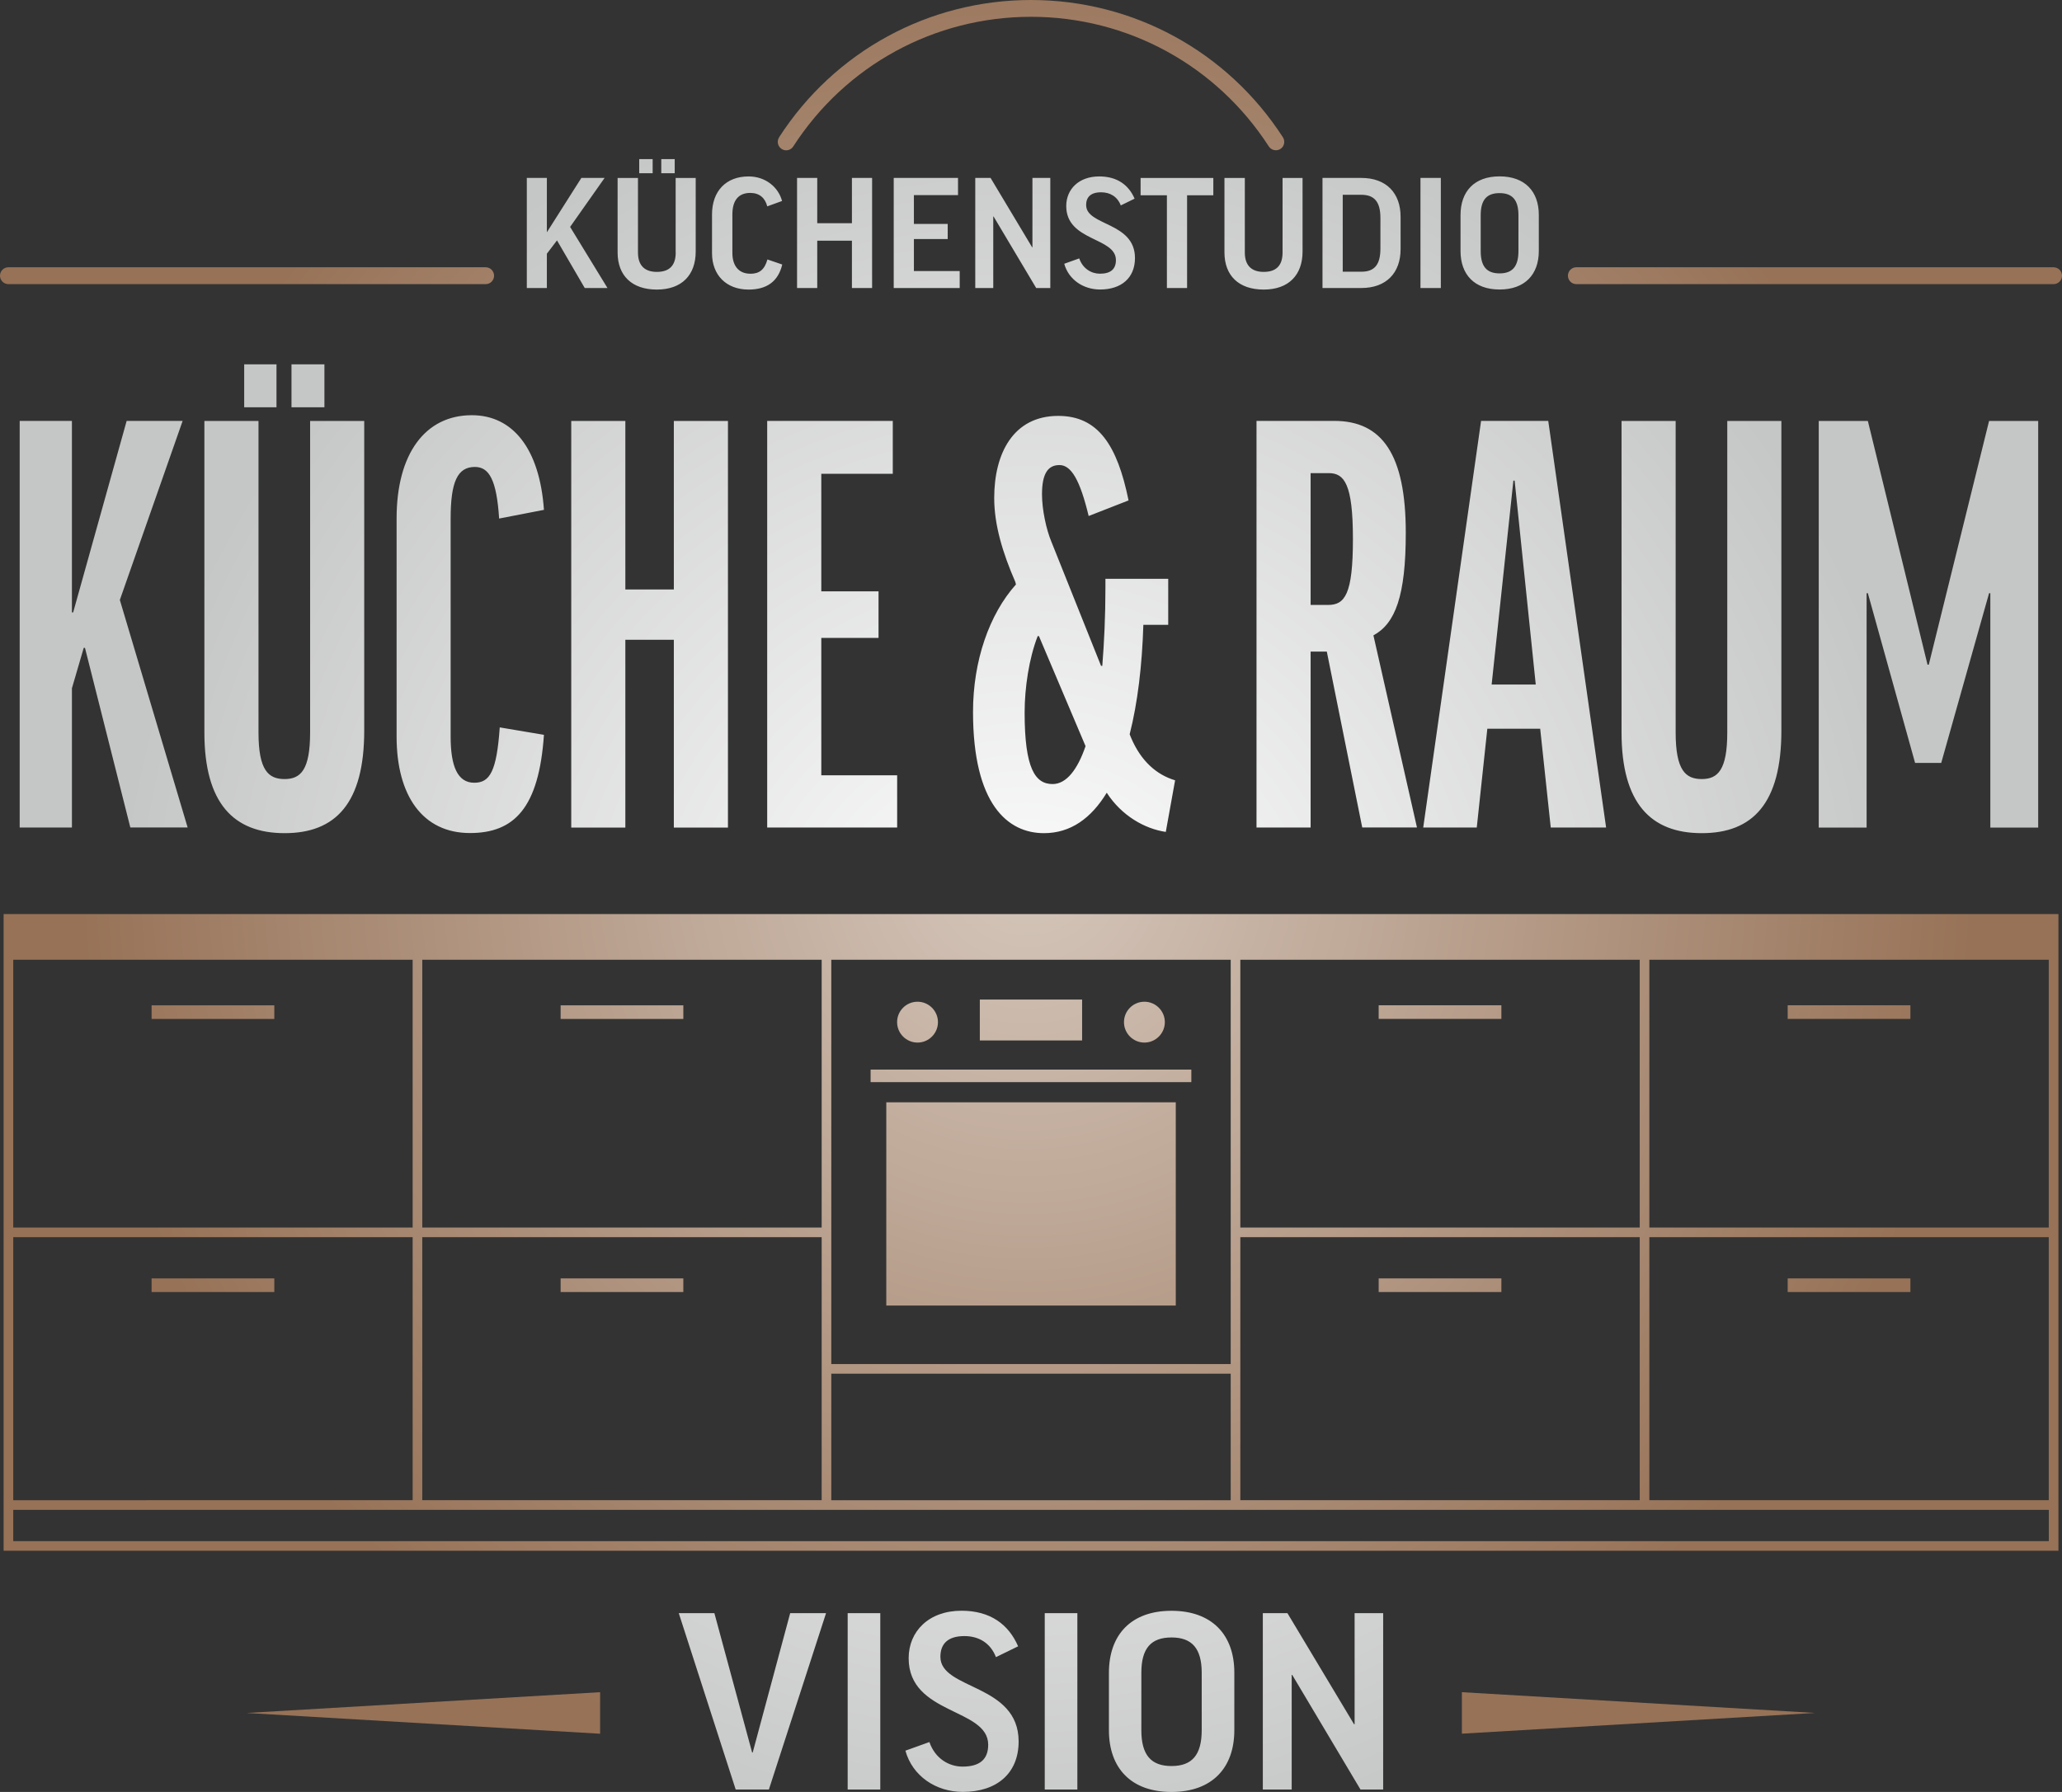<?xml version="1.0" encoding="UTF-8"?>
<svg id="Ebene_1" data-name="Ebene 1" xmlns="http://www.w3.org/2000/svg" width="330" height="286.83" xmlns:xlink="http://www.w3.org/1999/xlink" viewBox="0 0 330 286.83">
  <rect x="0" y="0" width="330" height="286.83" fill="#333333" stroke="none"/>
  <defs>
    <style>
      .cls-1 {
        fill: url(#Unbenannter_Verlauf);
      }

      .cls-2 {
        fill: url(#Unbenannter_Verlauf_2);
      }
    </style>
    <radialGradient id="Unbenannter_Verlauf" data-name="Unbenannter Verlauf" cx="251.32" cy="104.58" fx="251.32" fy="104.58" r="219.92" gradientTransform="translate(-9.01 210.28) scale(.69 -.69)" gradientUnits="userSpaceOnUse">
      <stop offset="0" stop-color="#d5c7bc"/>
      <stop offset="1" stop-color="#977257"/>
    </radialGradient>
    <radialGradient id="Unbenannter_Verlauf_2" data-name="Unbenannter Verlauf 2" cx="250.85" cy="79.48" fx="250.85" fy="79.48" r="211.94" gradientTransform="translate(-9.01 210.28) scale(.69 -.69)" gradientUnits="userSpaceOnUse">
      <stop offset="0" stop-color="#fff"/>
      <stop offset="1" stop-color="#c5c6c6"/>
    </radialGradient>
  </defs>
  <path class="cls-1" d="M.58,248.22h328.85v-101.91H.58v101.91ZM2.12,246.68v-5.01h325.77v5.01H2.12ZM133.04,153.62h63.92v64.72h-63.92v-64.72h0ZM198.5,153.62h63.92v42.87h-63.92v-42.87h0ZM131.5,153.62v42.87h-63.92v-42.87h63.92ZM131.5,198.03v42.1h-63.92v-42.1h63.92ZM133.04,219.88h63.92v20.25h-63.92v-20.25ZM198.5,198.03h63.92v42.1h-63.92v-42.1h0ZM263.96,198.03h63.92v42.1h-63.92v-42.1h0ZM263.96,196.49v-42.87h63.92v42.87h-63.92ZM66.04,153.62v42.87H2.12v-42.87h63.92ZM66.04,198.03v42.1H2.12v-42.1h63.92ZM24.26,163.1v-2.18h19.64v2.18s-19.64,0-19.64,0ZM24.26,206.81v-2.18h19.64v2.18s-19.64,0-19.64,0ZM89.72,163.1v-2.18h19.64v2.18h-19.64ZM89.72,206.81v-2.18h19.64v2.18h-19.64ZM240.28,160.91v2.18h-19.64v-2.18h19.64ZM240.28,204.63v2.18h-19.64v-2.18h19.64ZM305.74,160.91v2.18h-19.64v-2.18h19.64ZM305.74,204.63v2.18h-19.64v-2.18h19.64ZM141.84,176.44h46.33v32.53h-46.33v-32.53ZM173.18,166.54h-16.37v-6.55h16.37v6.55ZM190.66,171.2v2.01h-51.33v-2.01h51.33ZM39.53,274.18l56.51-3.32v6.65l-56.51-3.32h0ZM233.96,270.86l56.51,3.32-56.51,3.32v-6.65h0ZM124.68,21.98C133.56,8.21,148.64,0,165,0s31.43,8.22,40.32,21.98c.4.63.22,1.46-.4,1.86s-1.46.22-1.86-.4c-8.39-12.99-22.61-20.75-38.06-20.75s-29.67,7.76-38.05,20.75c-.26.4-.69.62-1.13.62-.25,0-.5-.07-.73-.22-.63-.4-.8-1.24-.4-1.86h-.01ZM1.35,45.48c-.74,0-1.35-.6-1.35-1.35s.6-1.35,1.35-1.35h76.37c.74,0,1.35.6,1.35,1.35s-.6,1.35-1.35,1.35H1.35ZM330,44.13c0,.74-.6,1.35-1.35,1.35h-76.37c-.74,0-1.35-.6-1.35-1.35s.6-1.35,1.35-1.35h76.37c.74,0,1.35.6,1.35,1.35ZM143.57,163.61c0-1.81,1.47-3.27,3.27-3.27s3.27,1.47,3.27,3.27-1.47,3.27-3.27,3.27-3.27-1.47-3.27-3.27ZM179.88,163.61c0-1.81,1.47-3.27,3.27-3.27s3.27,1.47,3.27,3.27-1.47,3.27-3.27,3.27-3.27-1.47-3.27-3.27Z"/>
  <path class="cls-2" d="M20.86,132.46l-7.26-28.76h-.2l-1.89,6.47v22.29H3.15v-65.09h8.36v30.65h.2l8.56-30.65h8.96l-10.05,28.66,10.85,36.42h-9.17ZM58.29,67.38v49.56c0,11.64-4.58,16.42-12.74,16.42s-12.84-4.78-12.84-16.12v-49.86h8.66v49.86c0,6.07,1.59,7.46,4.18,7.46s4.08-1.49,4.08-7.46v-49.86s8.66,0,8.66,0ZM44.25,58.32v6.87h-5.17v-6.87h5.17ZM51.92,58.32v6.87h-5.27v-6.87h5.27ZM87.05,81.61l-7.17,1.39c-.4-6.17-1.59-8.26-3.88-8.26-2.79,0-3.88,2.39-3.88,8.26v34.93c0,4.68,1.09,7.36,3.78,7.36,2.49,0,3.58-1.79,4.08-8.86l7.07,1.19c-.8,11.74-4.78,15.72-11.84,15.72-7.56,0-11.74-5.97-11.74-15.43v-34.93c0-10.35,4.58-16.52,12.04-16.52,6.57,0,10.85,5.37,11.54,15.13v.02ZM100.08,67.38v26.97h7.76v-26.97h8.66v65.09h-8.66v-30.06h-7.76v30.06h-8.66v-65.09h8.66ZM142.88,67.38v8.46h-11.44v18.81h9.16v7.46h-9.16v21.99h12.14v8.36h-20.8v-65.09h20.1ZM174.23,82.6c-1.39-5.77-2.79-8.16-4.68-8.16-1.79,0-2.79,1.29-2.79,4.68,0,2.49.7,5.67,1.49,7.56l7.96,19.9h.2c.3-3.78.5-7.96.5-12.44v-1.49h10.05v7.36h-3.98c-.2,6.47-.9,12.44-2.19,17.52l.2.5c1.59,3.78,4.08,5.97,7.07,6.87l-1.49,8.26c-3.38-.5-7.07-2.59-9.45-6.27-2.49,4.08-5.77,6.47-10.05,6.47-5.77,0-11.35-4.58-11.35-19.41,0-8.16,2.59-15.62,6.87-20.4l-.1-.4c-1.99-4.58-3.38-9.06-3.38-13.44,0-7.17,3.08-13.14,10.25-13.14,6.37,0,9.45,4.68,11.25,13.53l-6.37,2.49h-.01ZM173.73,119.43l-7.46-17.61h-.2c-1.39,3.58-2.09,8.26-2.09,12.24,0,8.96,1.69,11.44,4.48,11.44,2.19,0,3.98-2.29,5.27-6.07ZM212.34,104.3h-2.59v28.16h-8.66v-65.09h12.44c7.66,0,11.45,5.37,11.45,17.91,0,10.15-1.69,14.53-5.18,16.42l6.97,30.75h-8.76l-5.67-28.16h0ZM209.75,96.83h2.79c2.69,0,3.98-1.69,3.98-10.55s-1.39-10.55-3.88-10.55h-2.89v21.1h0ZM236.33,132.46h-8.56l9.26-65.09h10.75l9.26,65.09h-8.86l-1.69-15.82h-8.46l-1.69,15.82h-.01ZM238.71,109.57h7.07l-3.38-32.64h-.2l-3.48,32.64h0ZM285.09,67.38v49.56c0,11.64-4.58,16.42-12.74,16.42s-12.84-4.78-12.84-16.12v-49.86h8.66v49.86c0,6.07,1.59,7.46,4.18,7.46s4.08-1.49,4.08-7.46v-49.86h8.66ZM326.19,67.38v65.09h-7.66v-37.52h-.2l-7.66,27.17h-4.18l-7.56-27.17h-.2v37.52h-7.66v-65.09h7.86l9.55,39.01h.2l9.65-39.01h7.86ZM123.05,286.44h-5.31l-9.11-28.23h5.7l6.04,22.31h.09l6-22.31h5.74l-9.15,28.23ZM140.88,258.21v28.23h-5.22v-28.23h5.22ZM162.93,263.52l-3.54,1.73c-.86-2.24-2.72-3.37-5.05-3.37-2.76,0-3.84,1.34-3.84,3.32,0,5.31,12.52,4.27,12.52,13.55,0,5.14-3.54,8.07-8.93,8.07-4.32,0-8.07-2.55-9.19-6.6l3.84-1.38c.91,2.63,3.11,3.93,5.31,3.93,2.76,0,4.1-1.17,4.1-3.5,0-5.91-12.73-4.75-12.73-13.85,0-4.27,3.19-7.6,8.46-7.6,4.62,0,7.55,2.2,9.06,5.7h-.01ZM172.42,258.21v28.23h-5.22v-28.23h5.22ZM197.54,267.71v9.24c0,6.04-3.58,9.88-10.06,9.88s-10.01-3.84-10.01-9.88v-9.19c0-6.09,3.54-9.93,10.01-9.93s10.06,3.84,10.06,9.88ZM192.32,267.75c0-3.88-1.55-5.65-4.83-5.65s-4.83,1.73-4.83,5.65v9.19c0,3.97,1.55,5.74,4.83,5.74s4.83-1.77,4.83-5.74v-9.19ZM206.04,258.21l10.66,17.78h.09v-17.78h4.57v28.23h-3.63l-10.92-18.34h-.09v18.34h-4.62v-28.23h3.94ZM91.24,36.32l5.98,9.78h-3.64l-4.44-7.62-1.62,2.13v5.49h-3.21v-17.62h3.21v8.7l5.52-8.7h3.72l-5.52,7.84h0ZM108.14,40.42c0,2.15-1.08,3.1-3.02,3.1-1.75,0-3.02-.84-3.02-3.1v-11.93h-3.26v11.91c0,3.72,2.29,5.95,6.28,5.95s6.22-2.32,6.22-6.09v-11.77h-3.21v11.93h.01ZM104.45,25.47h-2.15v2.26h2.15v-2.26ZM107.98,25.47h-2.15v2.26h2.15v-2.26ZM120.07,43.81c-1.91,0-2.86-1.35-2.86-3.31v-6.17c0-2.21.94-3.45,2.86-3.45,1.45,0,2.37.78,2.72,2.15l2.37-.86c-.59-2.21-2.64-3.93-5.36-3.93-3.58,0-5.85,2.32-5.85,6.09v6.2c0,3.5,2.29,5.82,5.85,5.82,2.91,0,4.74-1.29,5.39-4.01l-2.37-.81c-.46,1.62-1.27,2.29-2.75,2.29h0ZM136.34,35.73h-5.55v-7.25h-3.23v17.62h3.23v-7.57h5.55v7.57h3.23v-17.62h-3.23v7.25ZM146.26,38.26h5.41v-2.42h-5.41v-4.61h7.06v-2.75h-10.29v17.62h10.56v-2.72h-7.33v-5.12ZM165.23,39.58h-.05l-6.65-11.1h-2.45v17.62h2.88v-11.45h.05l6.82,11.45h2.26v-17.62h-2.86v11.1h0ZM173.82,32.85c0-1.24.67-2.07,2.4-2.07,1.45,0,2.61.7,3.15,2.1l2.21-1.08c-.94-2.18-2.77-3.56-5.66-3.56-3.29,0-5.28,2.07-5.28,4.74,0,5.68,7.95,4.96,7.95,8.65,0,1.45-.84,2.18-2.56,2.18-1.37,0-2.75-.81-3.31-2.45l-2.4.86c.7,2.53,3.04,4.12,5.74,4.12,3.37,0,5.58-1.83,5.58-5.04,0-5.79-7.81-5.14-7.81-8.46h-.01ZM182.55,31.26h4.2v14.84h3.23v-14.84h4.2v-2.77h-11.64v2.77h.01ZM205.26,40.42c0,2.15-1.08,3.1-3.02,3.1-1.75,0-3.02-.84-3.02-3.1v-11.93h-3.26v11.91c0,3.72,2.29,5.95,6.28,5.95s6.22-2.32,6.22-6.09v-11.77h-3.2v11.93ZM224.15,34.71v5.17c0,3.8-2.29,6.22-6.28,6.22h-6.22v-17.62h6.22c3.99,0,6.28,2.42,6.28,6.22h0ZM227.33,46.1h3.26v-17.62h-3.26v17.62ZM246.27,34.41v5.76c0,3.77-2.24,6.17-6.28,6.17s-6.25-2.4-6.25-6.17v-5.74c0-3.8,2.21-6.2,6.25-6.2s6.28,2.4,6.28,6.17h0ZM220.92,34.87c0-2.59-1-3.69-3.04-3.69h-2.99v12.31h2.99c2.05,0,3.04-1.08,3.04-3.69,0,0,0-4.93,0-4.93ZM243.01,34.44c0-2.42-.97-3.53-3.02-3.53s-3.02,1.08-3.02,3.53v5.74c0,2.48.97,3.58,3.02,3.58s3.02-1.1,3.02-3.58v-5.74Z"/>
</svg>